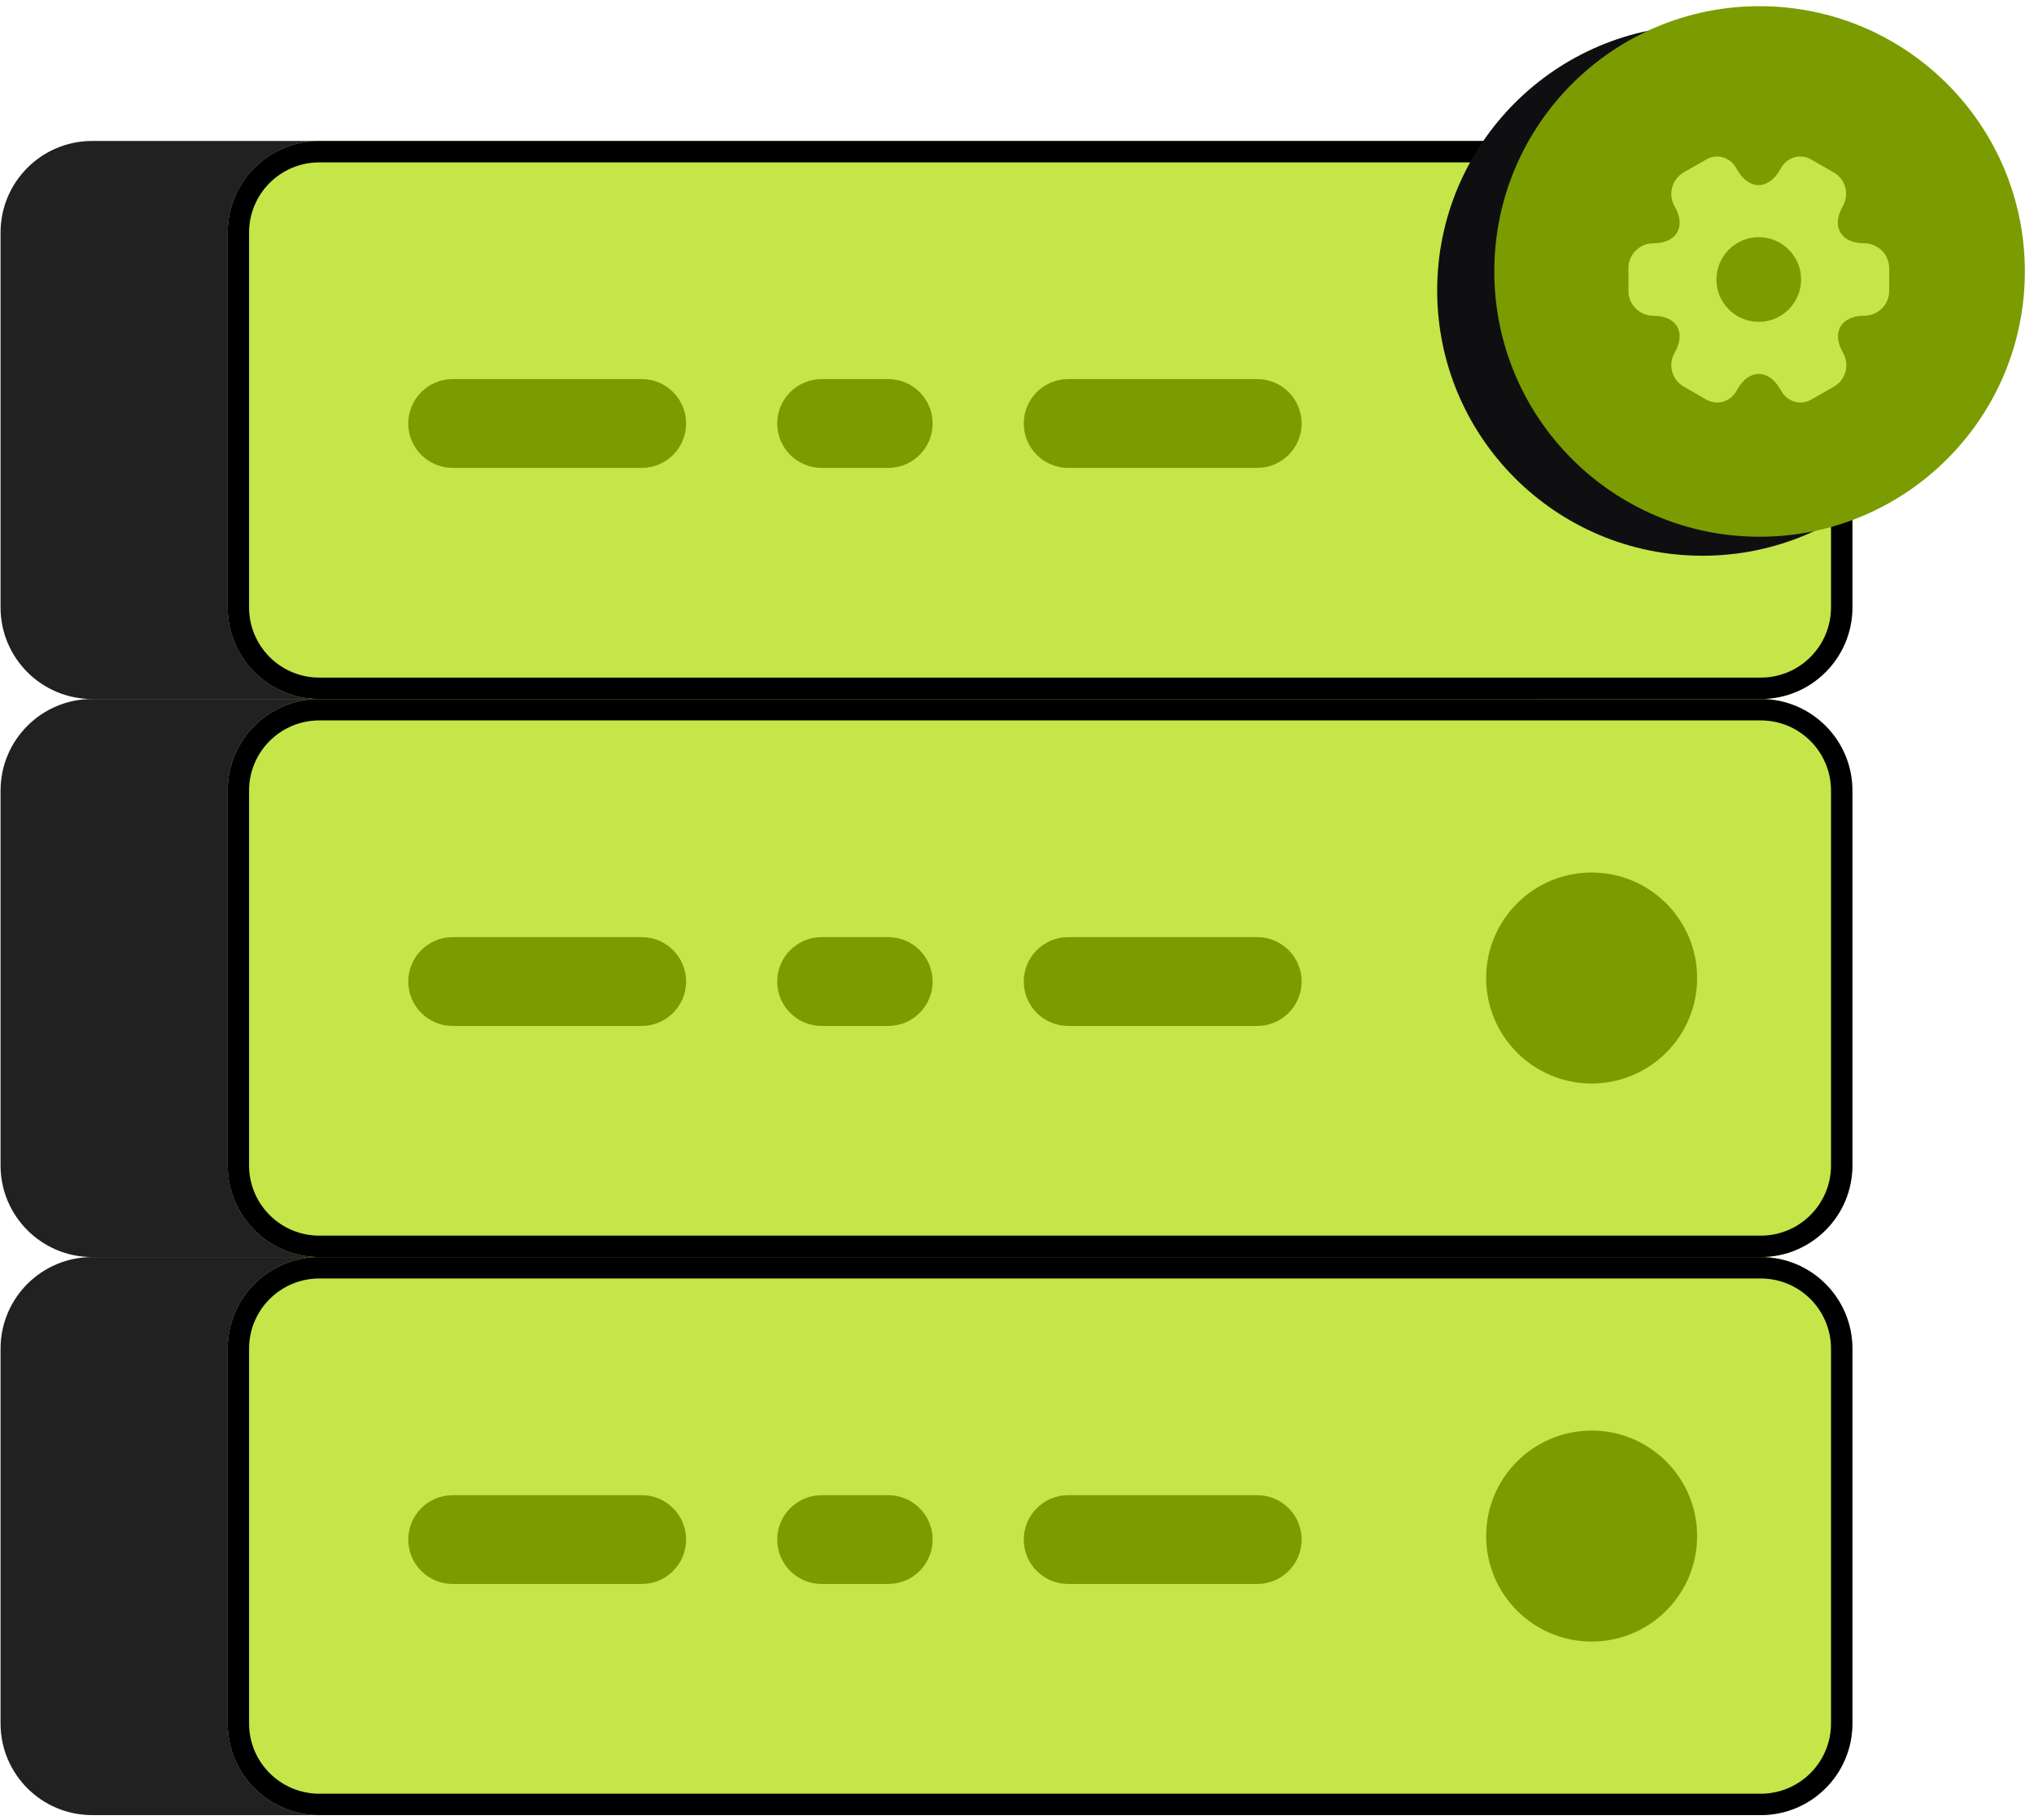 <svg width="190" height="170" viewBox="0 0 190 170" fill="none" xmlns="http://www.w3.org/2000/svg">
    <path opacity="0.9"
        d="M0.051 125.987C0.051 121.259 3.883 117.427 8.611 117.427H143.264C147.992 117.427 151.824 121.259 151.824 125.987V160.995C151.824 165.723 147.992 169.555 143.264 169.555H8.611C3.883 169.555 0.051 165.723 0.051 160.995V125.987Z"
        fill="#09090B" />
    <path
        d="M21.266 125.987C21.266 121.259 25.098 117.427 29.826 117.427H164.479C169.207 117.427 173.039 121.259 173.039 125.987V160.995C173.039 165.723 169.207 169.555 164.479 169.555H29.826C25.098 169.555 21.266 165.723 21.266 160.995V125.987Z"
        fill="#C4E648" />
    <path fill-rule="evenodd" clip-rule="evenodd"
        d="M164.479 119.427H29.826C26.203 119.427 23.266 122.364 23.266 125.987V160.995C23.266 164.618 26.203 167.555 29.826 167.555H164.479C168.102 167.555 171.039 164.618 171.039 160.995V125.987C171.039 122.364 168.102 119.427 164.479 119.427ZM29.826 117.427C25.098 117.427 21.266 121.259 21.266 125.987V160.995C21.266 165.723 25.098 169.555 29.826 169.555H164.479C169.207 169.555 173.039 165.723 173.039 160.995V125.987C173.039 121.259 169.207 117.427 164.479 117.427H29.826Z"
        fill="black" />
    <path
        d="M158.532 143.49C158.532 148.933 154.121 153.344 148.678 153.344C143.236 153.344 138.824 148.933 138.824 143.49C138.824 138.048 143.236 133.636 148.678 133.636C154.121 133.636 158.532 138.048 158.532 143.49Z"
        fill="#7A9C00" />
    <path fill-rule="evenodd" clip-rule="evenodd"
        d="M38.137 143.818C38.137 141.527 39.993 139.67 42.284 139.67H59.944C62.235 139.67 64.091 141.527 64.091 143.818C64.091 146.108 62.235 147.965 59.944 147.965H42.284C39.993 147.965 38.137 146.108 38.137 143.818Z"
        fill="#7A9C00" />
    <path fill-rule="evenodd" clip-rule="evenodd"
        d="M95.633 143.818C95.633 141.527 97.49 139.67 99.78 139.67H117.44C119.731 139.67 121.587 141.527 121.587 143.818C121.587 146.108 119.731 147.965 117.44 147.965H99.78C97.49 147.965 95.633 146.108 95.633 143.818Z"
        fill="#7A9C00" />
    <path fill-rule="evenodd" clip-rule="evenodd"
        d="M72.602 143.818C72.602 141.528 74.458 139.671 76.749 139.671H82.972C85.262 139.671 87.119 141.528 87.119 143.818C87.119 146.109 85.262 147.965 82.972 147.965H76.749C74.458 147.965 72.602 146.109 72.602 143.818Z"
        fill="#7A9C00" />
    <path opacity="0.9"
        d="M0.051 73.856C0.051 69.129 3.883 65.296 8.611 65.296H143.264C147.992 65.296 151.824 69.129 151.824 73.856V108.865C151.824 113.592 147.992 117.425 143.264 117.425H8.611C3.883 117.425 0.051 113.592 0.051 108.865V73.856Z"
        fill="#09090B" />
    <path
        d="M21.266 73.856C21.266 69.129 25.098 65.296 29.826 65.296H164.479C169.207 65.296 173.039 69.129 173.039 73.856V108.865C173.039 113.592 169.207 117.425 164.479 117.425H29.826C25.098 117.425 21.266 113.592 21.266 108.865V73.856Z"
        fill="#C4E648" />
    <path fill-rule="evenodd" clip-rule="evenodd"
        d="M164.479 67.296H29.826C26.203 67.296 23.266 70.233 23.266 73.856V108.865C23.266 112.488 26.203 115.425 29.826 115.425H164.479C168.102 115.425 171.039 112.488 171.039 108.865V73.856C171.039 70.233 168.102 67.296 164.479 67.296ZM29.826 65.296C25.098 65.296 21.266 69.129 21.266 73.856V108.865C21.266 113.592 25.098 117.425 29.826 117.425H164.479C169.207 117.425 173.039 113.592 173.039 108.865V73.856C173.039 69.129 169.207 65.296 164.479 65.296H29.826Z"
        fill="black" />
    <path
        d="M158.532 91.36C158.532 96.802 154.121 101.214 148.678 101.214C143.236 101.214 138.824 96.802 138.824 91.36C138.824 85.918 143.236 81.506 148.678 81.506C154.121 81.506 158.532 85.918 158.532 91.36Z"
        fill="#7A9C00" />
    <path fill-rule="evenodd" clip-rule="evenodd"
        d="M38.137 91.687C38.137 89.397 39.993 87.54 42.284 87.54H59.944C62.235 87.54 64.091 89.397 64.091 91.687C64.091 93.978 62.235 95.835 59.944 95.835H42.284C39.993 95.835 38.137 93.978 38.137 91.687Z"
        fill="#7A9C00" />
    <path fill-rule="evenodd" clip-rule="evenodd"
        d="M95.633 91.687C95.633 89.397 97.49 87.54 99.78 87.54H117.44C119.731 87.54 121.587 89.397 121.587 91.687C121.587 93.978 119.731 95.835 117.44 95.835H99.78C97.49 95.835 95.633 93.978 95.633 91.687Z"
        fill="#7A9C00" />
    <path fill-rule="evenodd" clip-rule="evenodd"
        d="M72.602 91.688C72.602 89.398 74.458 87.541 76.749 87.541H82.972C85.262 87.541 87.119 89.398 87.119 91.688C87.119 93.979 85.262 95.836 82.972 95.836H76.749C74.458 95.836 72.602 93.979 72.602 91.688Z"
        fill="#7A9C00" />
    <path opacity="0.9"
        d="M0.051 21.729C0.051 17.001 3.883 13.168 8.611 13.168H143.264C147.992 13.168 151.824 17.001 151.824 21.729V56.737C151.824 61.465 147.992 65.297 143.264 65.297H8.611C3.883 65.297 0.051 61.465 0.051 56.737V21.729Z"
        fill="#09090B" />
    <path
        d="M21.266 21.729C21.266 17.001 25.098 13.168 29.826 13.168H164.479C169.207 13.168 173.039 17.001 173.039 21.729V56.737C173.039 61.465 169.207 65.297 164.479 65.297H29.826C25.098 65.297 21.266 61.465 21.266 56.737V21.729Z"
        fill="#C4E648" />
    <path fill-rule="evenodd" clip-rule="evenodd"
        d="M164.479 15.168H29.826C26.203 15.168 23.266 18.105 23.266 21.729V56.737C23.266 60.36 26.203 63.297 29.826 63.297H164.479C168.102 63.297 171.039 60.36 171.039 56.737V21.729C171.039 18.105 168.102 15.168 164.479 15.168ZM29.826 13.168C25.098 13.168 21.266 17.001 21.266 21.729V56.737C21.266 61.465 25.098 65.297 29.826 65.297H164.479C169.207 65.297 173.039 61.465 173.039 56.737V21.729C173.039 17.001 169.207 13.168 164.479 13.168H29.826Z"
        fill="black" />
    <path fill-rule="evenodd" clip-rule="evenodd"
        d="M38.137 39.559C38.137 37.269 39.993 35.412 42.284 35.412H59.944C62.235 35.412 64.091 37.269 64.091 39.559C64.091 41.85 62.235 43.707 59.944 43.707H42.284C39.993 43.707 38.137 41.85 38.137 39.559Z"
        fill="#7A9C00" />
    <path fill-rule="evenodd" clip-rule="evenodd"
        d="M95.633 39.559C95.633 37.269 97.49 35.412 99.78 35.412H117.44C119.731 35.412 121.587 37.269 121.587 39.559C121.587 41.85 119.731 43.707 117.44 43.707H99.78C97.49 43.707 95.633 41.85 95.633 39.559Z"
        fill="#7A9C00" />
    <path fill-rule="evenodd" clip-rule="evenodd"
        d="M72.602 39.56C72.602 37.269 74.458 35.413 76.749 35.413H82.972C85.262 35.413 87.119 37.269 87.119 39.56C87.119 41.85 85.262 43.707 82.972 43.707H76.749C74.458 43.707 72.602 41.85 72.602 39.56Z"
        fill="#7A9C00" />
    <circle cx="159.03" cy="27.133" r="24.78" fill="#0F0F11" />
    <circle cx="164.366" cy="25.358" r="24.78" fill="#7A9C00" />
    <path
        d="M174.15 22.726C171.946 22.726 171.046 21.168 172.141 19.256C172.774 18.149 172.397 16.737 171.289 16.104L169.183 14.899C168.221 14.327 166.98 14.668 166.408 15.629L166.274 15.86C165.178 17.771 163.377 17.771 162.269 15.86L162.135 15.629C162.004 15.399 161.828 15.197 161.618 15.036C161.409 14.874 161.169 14.756 160.913 14.688C160.657 14.62 160.39 14.604 160.127 14.64C159.865 14.676 159.612 14.764 159.384 14.899L157.278 16.104C156.171 16.737 155.793 18.161 156.426 19.269C157.534 21.168 156.633 22.726 154.43 22.726C153.164 22.726 152.117 23.76 152.117 25.038V27.181C152.117 28.447 153.152 29.494 154.43 29.494C156.633 29.494 157.534 31.052 156.426 32.963C155.793 34.071 156.171 35.483 157.278 36.115L159.384 37.321C160.346 37.893 161.587 37.552 162.16 36.59L162.293 36.359C163.389 34.448 165.191 34.448 166.298 36.359L166.432 36.59C167.004 37.552 168.246 37.893 169.207 37.321L171.313 36.115C172.421 35.483 172.798 34.058 172.165 32.963C171.058 31.052 171.958 29.494 174.162 29.494C175.428 29.494 176.474 28.459 176.474 27.181V25.038C176.468 24.425 176.221 23.839 175.786 23.406C175.351 22.973 174.763 22.729 174.15 22.726ZM164.29 30.066C162.111 30.066 160.334 28.289 160.334 26.11C160.334 23.931 162.111 22.154 164.29 22.154C166.469 22.154 168.246 23.931 168.246 26.11C168.246 28.289 166.469 30.066 164.29 30.066Z"
        fill="#C4E648" />
</svg>
    